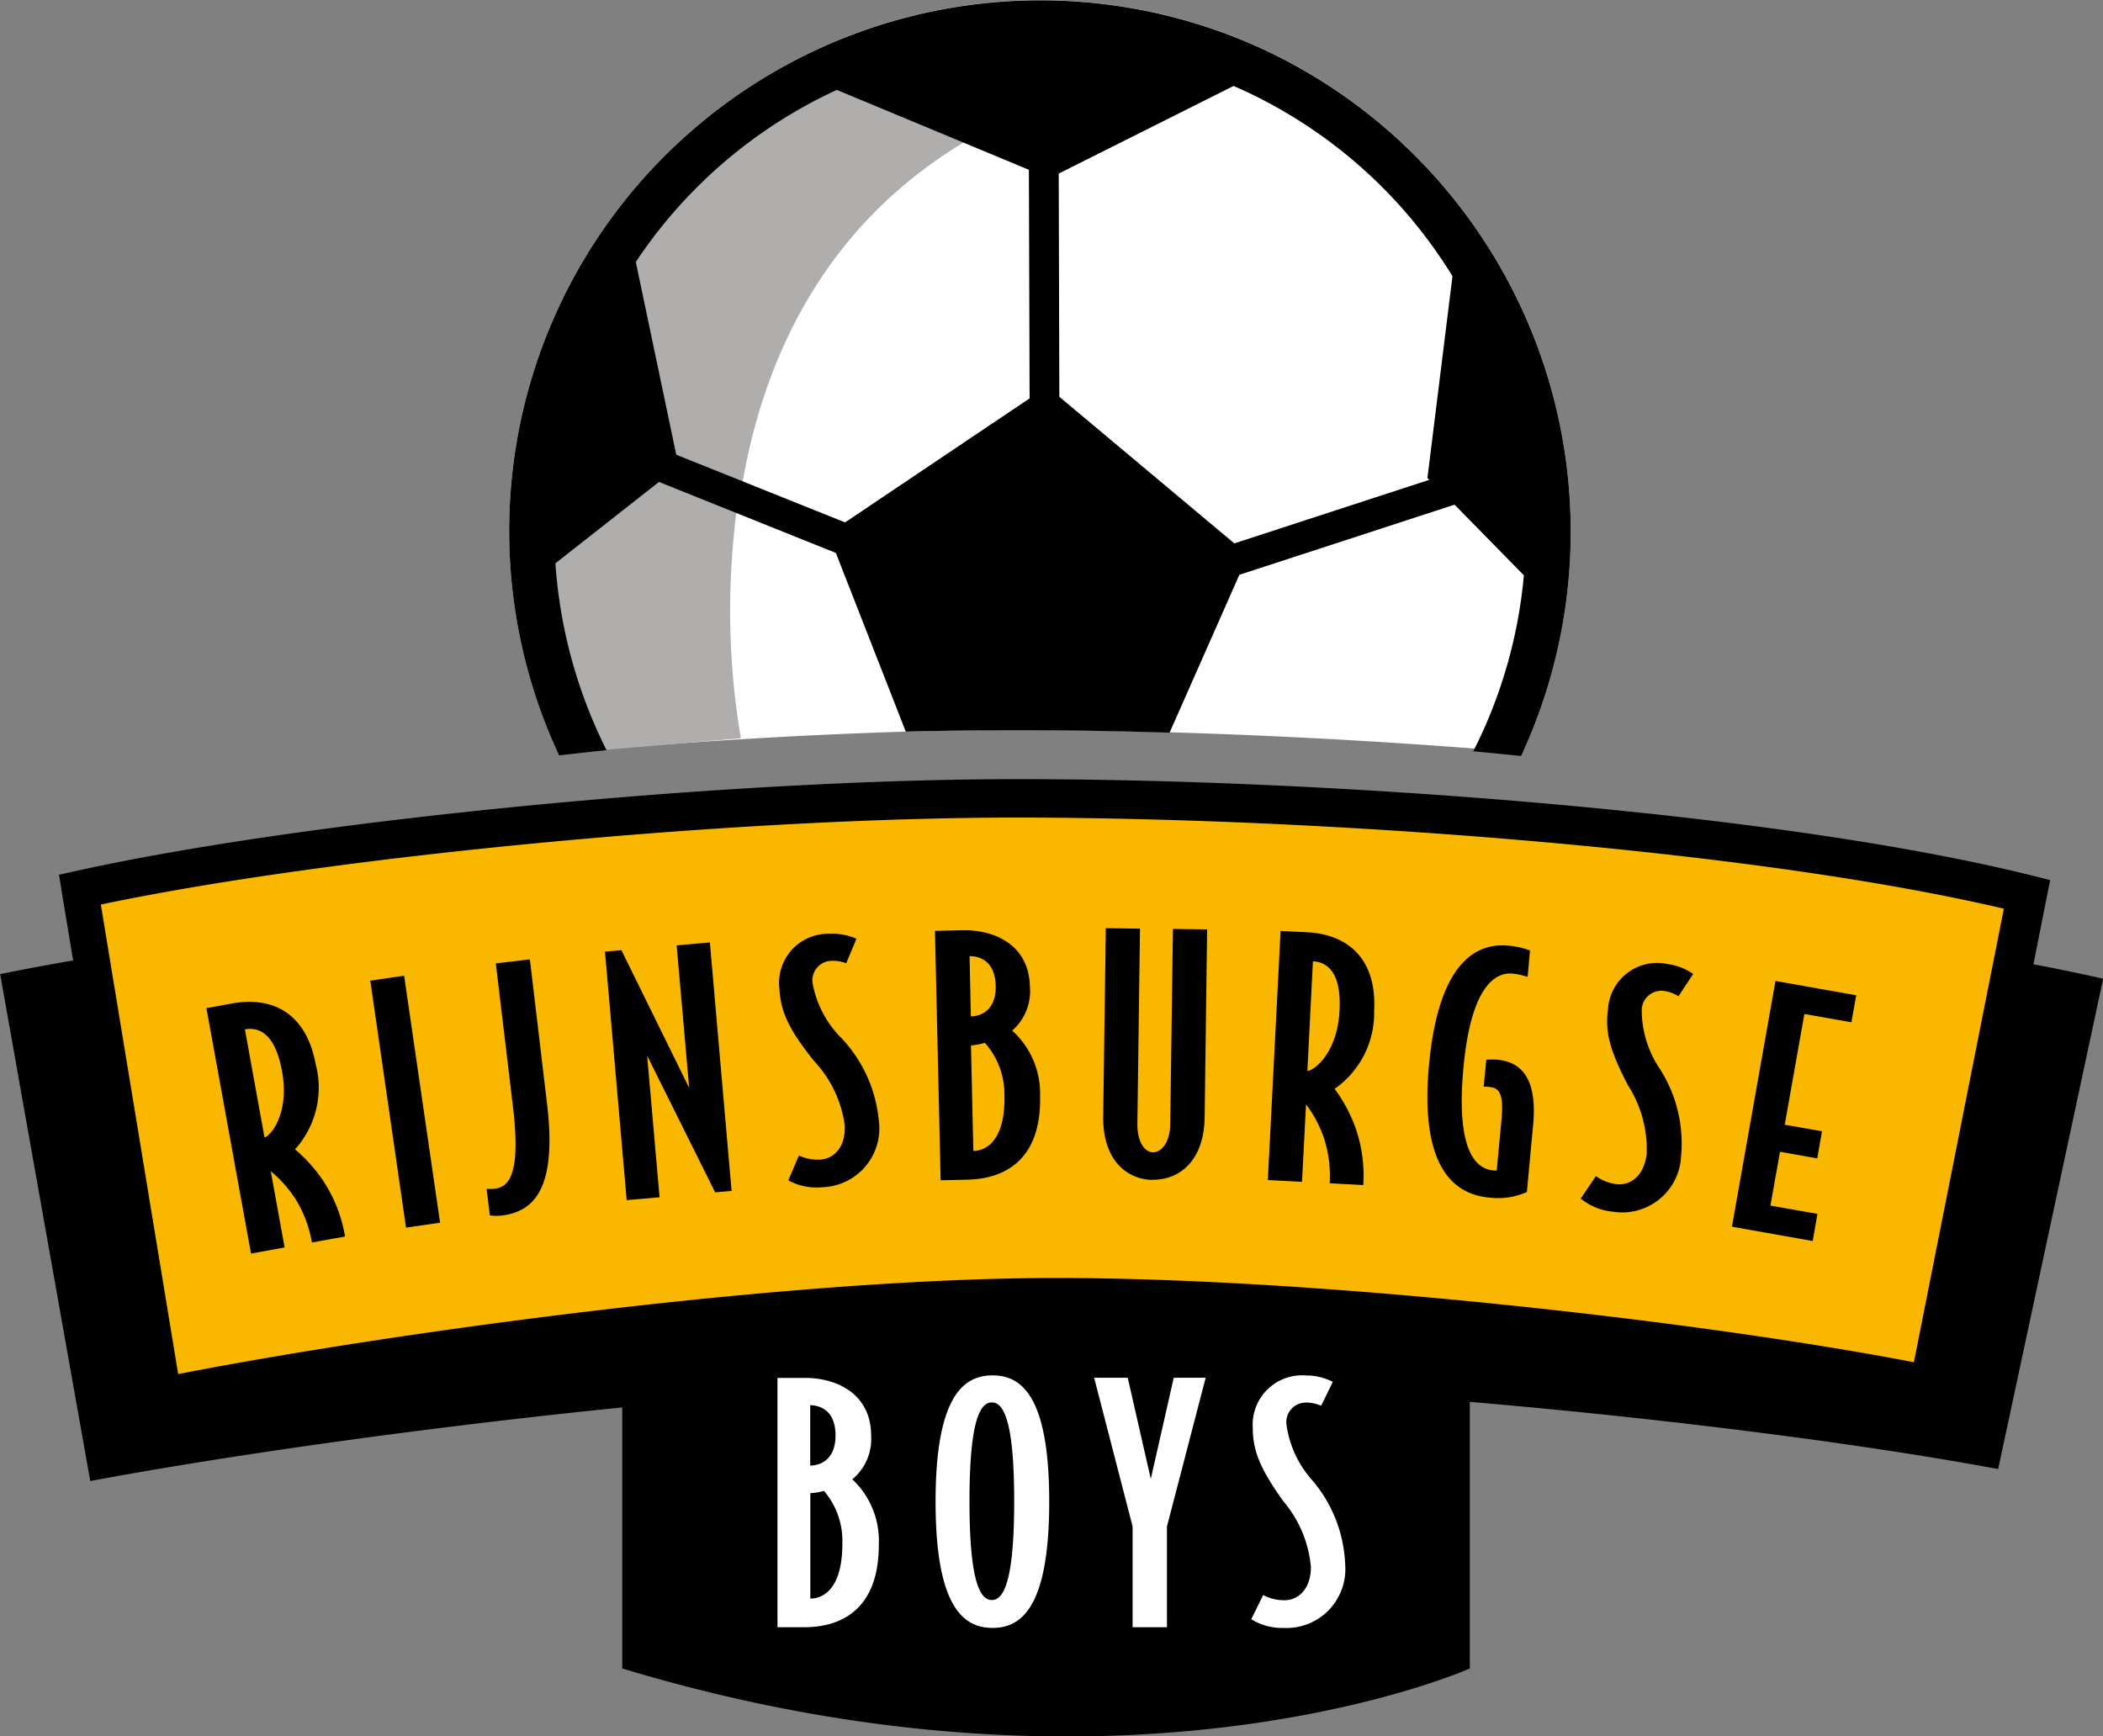 <svg xmlns="http://www.w3.org/2000/svg" viewBox="0 0 116.27 96.013"><rect x="0" y="0" width="116.27" height="96.013" fill="#808080" stroke="none"/><g transform="translate(606.331 301.286)"><path d="M-165.386-260.824l.168-.01q.616-.016,1.226-.027c1.682-.041,3.314-.062,4.88-.062,8.59,0,18.507.441,28.007,1.244a29.424,29.424,0,0,0-14.37-38.9,29.376,29.376,0,0,0-38.957,14.342,29.3,29.3,0,0,0,0,24.605C-177.97-260.224-171.395-260.643-165.386-260.824Z" transform="translate(-391.039 0)" fill="#fff" fill-rule="evenodd"></path><g transform="translate(-567.6 -227.858)"><path d="M-29.656,810.536H7.6V792H-29.656v18.536" transform="translate(29.656 -792)" fill="#fff" fill-rule="evenodd"></path></g><path d="M-429.567,395.384l4.978-25.1.078-.43-.429-.117h0c-14.074-3.3-37.948-5.056-54.717-5.056-15.578,0-37.948,2.147-50.676,4.86h0l-.429.078.039.43,4.314,25.963.039.468.468-.078h0c11.713-2.264,33.634-5.329,48.47-5.329,14.543,0,35.528,2.4,47.318,4.665h0l.469.078.078-.429h0" transform="translate(-70.493 -621.236)" fill="#f9b700" fill-rule="evenodd"></path><path d="M-151.852-194.917l7.808-.664v-.039h0a42.451,42.451,0,0,1-.586-7.164,43.306,43.306,0,0,1,.351-5.329h0l.039-.234-.234-.117-4.2-1.679-5.876,4.607-.117.117v.156h0a27.139,27.139,0,0,0,2.655,10.034h-.039l.2.312h0m19.872-34.025-6.617-2.752-.117-.039-.117.039h0a27.269,27.269,0,0,0-11.283,9.643h0l-.039.117v.117L-147.889-211l3.533,1.406.351.156.078-.39h0c1.171-6.618,4.353-13.86,11.986-18.564h0l.508-.312-.547-.234h0" transform="translate(-421.333 -64.881)" fill="#b0aead" fill-rule="evenodd"></path><path d="M-557.744-215.863a4.667,4.667,0,0,0-1.464-3.625,2.892,2.892,0,0,0,1.04-2.414c0-2.323-1.916-3.193-3.655-3.193h-1.523v13.786h1.491c1.968,0,4.112-.929,4.112-4.554h0m-2.016-.057c0,2.375-.974,3.029-1.771,3.029h0v-5.83h0a3.6,3.6,0,0,0,.758-.124,4.257,4.257,0,0,1,1.013,2.925h0m9.5-2.356c0,4.593-.628,5.463-1.236,5.463s-1.236-.87-1.236-5.463.628-5.463,1.236-5.463,1.236.877,1.236,5.463h0m1.937.024c0-5.967-1.608-6.981-3.132-6.981s-3.151,1.014-3.151,6.981,1.628,6.981,3.151,6.981,3.132-1.014,3.132-6.981h0m6.509,1.368v5.575h-1.9v-5.575l-2.125-8.218h1.857l1.275,5.594,1.268-5.594h1.765l-2.138,8.218h0m6.516,5.614a3.3,3.3,0,0,1-1.857-.478h0l.66-1.341h0a2.43,2.43,0,0,0,1.2.288c.647,0,1.438-.523,1.438-1.845A6.511,6.511,0,0,0-535.4-218.3c-1.183-1.682-1.667-2.683-1.667-4.017a2.727,2.727,0,0,1,2.935-2.912,3.229,3.229,0,0,1,1.49.353h0l-.647,1.322h0a2.075,2.075,0,0,0-.857-.177,1.082,1.082,0,0,0-1.059,1.217,5.788,5.788,0,0,0,1.451,3.108,7.617,7.617,0,0,1,1.792,4.587,3.259,3.259,0,0,1-3.334,3.553h0m-2.826-85.262c.17.078.347.144.517.229a26.692,26.692,0,0,1,11.578,10.285h0l-1.386,11.162.1.1-10.774,3.513-9.676-8.107-.033-12.34,9.669-4.848h0m37.611,70.572,4.975-25.078h0c-14.036-3.3-37.885-5.038-54.608-5.038-15.553,0-37.918,2.139-50.607,4.809h0l4.276,25.962h0c11.689-2.277,33.681-5.313,48.548-5.313,14.572,0,35.571,2.382,47.417,4.658h0m-90.223-16.089c.418,2.3-.589,3.54-.968,3.664h0l-1.085-5.98h0c.83-.151,1.687.294,2.053,2.316h0m1.867-.356c-.562-3.075-2.621-3.749-4.589-3.4h0l-1.458.268,2.465,13.57,1.857-.34-.765-4.214h0a6.7,6.7,0,0,1,1.425,1.629,6.764,6.764,0,0,1,.85,2.31h0l1.831-.327h0a7.931,7.931,0,0,0-1.118-2.944,8.335,8.335,0,0,0-1.647-1.878,5.089,5.089,0,0,0,1.151-4.678h0m4.985,9-1.974-13.648,1.87-.275L-582-233.675l-1.876.268h0m5.272-.664a2.571,2.571,0,0,1-.647-.013h0l-.177-1.472h0a1.716,1.716,0,0,0,.484-.007c.778-.092,1.405-.883.98-4.469h0l-.954-7.982,1.883-.222.948,7.982h0c.562,4.717-.726,5.967-2.517,6.183h0m17.739-1.568a3.259,3.259,0,0,1-1.883-.379h0l.588-1.374h0a2.373,2.373,0,0,0,1.21.222c.641-.039,1.393-.6,1.321-1.917a6.513,6.513,0,0,0-1.732-3.572c-1.268-1.616-1.8-2.584-1.876-3.926a2.719,2.719,0,0,1,2.759-3.068,3.306,3.306,0,0,1,1.5.275h0l-.569,1.354h0a2.085,2.085,0,0,0-.869-.131,1.079,1.079,0,0,0-.981,1.276,5.747,5.747,0,0,0,1.615,3.023,7.663,7.663,0,0,1,2.033,4.488,3.253,3.253,0,0,1-3.118,3.729h0m9.586-11.129c.026,1.138-.589,1.655-1.373,1.688h0l-.072-3.337h0c.824.013,1.419.5,1.445,1.649h0m2.454,6.061a4.687,4.687,0,0,0-1.543-3.592,2.9,2.9,0,0,0,.981-2.434c-.052-2.323-1.981-3.154-3.733-3.114h0l-1.517.033.314,13.792,1.484-.033h0c1.981-.046,4.1-1.021,4.014-4.652h0m-1.971-.011c.052,2.375-.915,3.062-1.719,3.075h0l-.131-5.836h0a3.75,3.75,0,0,0,.765-.144,4.27,4.27,0,0,1,1.085,2.905h0m8.2,4.676c-1.412-.02-2.772-1.073-2.739-3.52h0l.144-10.4,1.889.026-.144,10.769h0c-.013,1.093.445,1.6.869,1.6s.935-.491.948-1.577h0l.15-10.776,1.889.026-.137,10.4h0c-.039,2.447-1.445,3.461-2.87,3.441h0m10.328-9.356c-.118,2.342-1.386,3.311-1.778,3.343h0l.307-6.065h0c.843.046,1.576.674,1.471,2.722h0m1.913.037c.164-3.128-1.693-4.259-3.687-4.364h0l-1.484-.072-.706,13.772,1.889.1.222-4.286h0a6.575,6.575,0,0,1,1.007,1.917,6.682,6.682,0,0,1,.3,2.447h0l1.857.1h0a8.011,8.011,0,0,0-.412-3.121,8.474,8.474,0,0,0-1.17-2.2,5.114,5.114,0,0,0,2.184-4.285h0m6.368,10.3c-1.549-.144-3.91-1.152-3.334-7.341s2.988-6.726,4.406-6.589a4.291,4.291,0,0,1,1.177.268h0l-.131,1.459h0a3.623,3.623,0,0,0-.83-.183c-.817-.078-2.282.452-2.72,5.221-.431,4.626.719,5.574,1.641,5.659a.758.758,0,0,0,.2,0h0l.268-2.846h0c.131-1.459-.163-1.721-.68-1.767a1.648,1.648,0,0,0-.307-.013h0l.144-1.492h0a4.214,4.214,0,0,1,.628,0c1.366.131,2.19,1.119,1.961,3.592h0l-.346,3.723h0a3.911,3.911,0,0,1-2.073.308h0m6.829.78a3.3,3.3,0,0,1-1.778-.726h0l.837-1.243h0a2.46,2.46,0,0,0,1.144.445c.64.085,1.484-.321,1.66-1.636a6.512,6.512,0,0,0-1.033-3.834c-.941-1.819-1.288-2.879-1.1-4.207a2.722,2.722,0,0,1,3.288-2.493,3.183,3.183,0,0,1,1.419.55h0l-.811,1.23h0a1.952,1.952,0,0,0-.824-.294,1.082,1.082,0,0,0-1.209,1.06,5.837,5.837,0,0,0,1.02,3.278,7.655,7.655,0,0,1,1.157,4.789,3.26,3.26,0,0,1-3.765,3.082h0m6.577.823,2.406-13.583,4.465.792-.268,1.492-2.6-.458-1.085,6.124,2.059.36-.262,1.5-2.059-.366-.53,2.977,2.6.458-.262,1.5-4.465-.792h0m-56.217-1.9-3.759-7.557.686,7.832-1.817.157-1.2-13.74.909-.078,3.746,7.616-.693-7.884,1.837-.163,1.2,13.74-.909.078h0m72.887-12.608.726-3.671.2-.988-.974-.242h0c-14.049-3.507-38.853-5.339-56.1-5.339-16.082,0-39.428,2.277-52.039,5.071h0l-.974.216.157.988.621,3.749h0c-1.425.249-2.778.5-4.034.759h0l4.982,28.029h0c7.381-1.381,18.377-2.957,29.412-4.07h0v14.433h0c27.961,8.46,46.861,0,46.861,0h0v-14.741h0c10.872.929,21.711,2.316,29.21,3.716h0l5.805-27.113h0c-1.2-.275-2.5-.543-3.851-.8h0M-572.8-259.813a27.1,27.1,0,0,1-2.824-10.324h0l5.727-4.5,9.78,3.926,3.864,9.88h0c5.2-.131,10.133-.085,14.585.059h0l3.857-8.728,11.9-3.88,3.831,3.906h0a26.767,26.767,0,0,1-2.367,8.846q-.206.442-.432.883c1.059.1,1.948.19,2.641.262.013-.033.033-.065.052-.1a29.424,29.424,0,0,0-14.33-38.988,29.377,29.377,0,0,0-38.957,14.342,29.306,29.306,0,0,0,.052,24.712c.87-.1,1.746-.2,2.615-.288h0m12.743-36.509,10.617,4.416.039,12.641-10.2,6.857-9.336-3.743-2.236-10.658h0a26.812,26.812,0,0,1,11.114-9.513h0m-.071,74.4c0,1.145-.621,1.649-1.4,1.668h0v-3.343h0c.811.033,1.4.536,1.4,1.675h0" transform="translate(0 0)" fill-rule="evenodd"></path></g></svg>